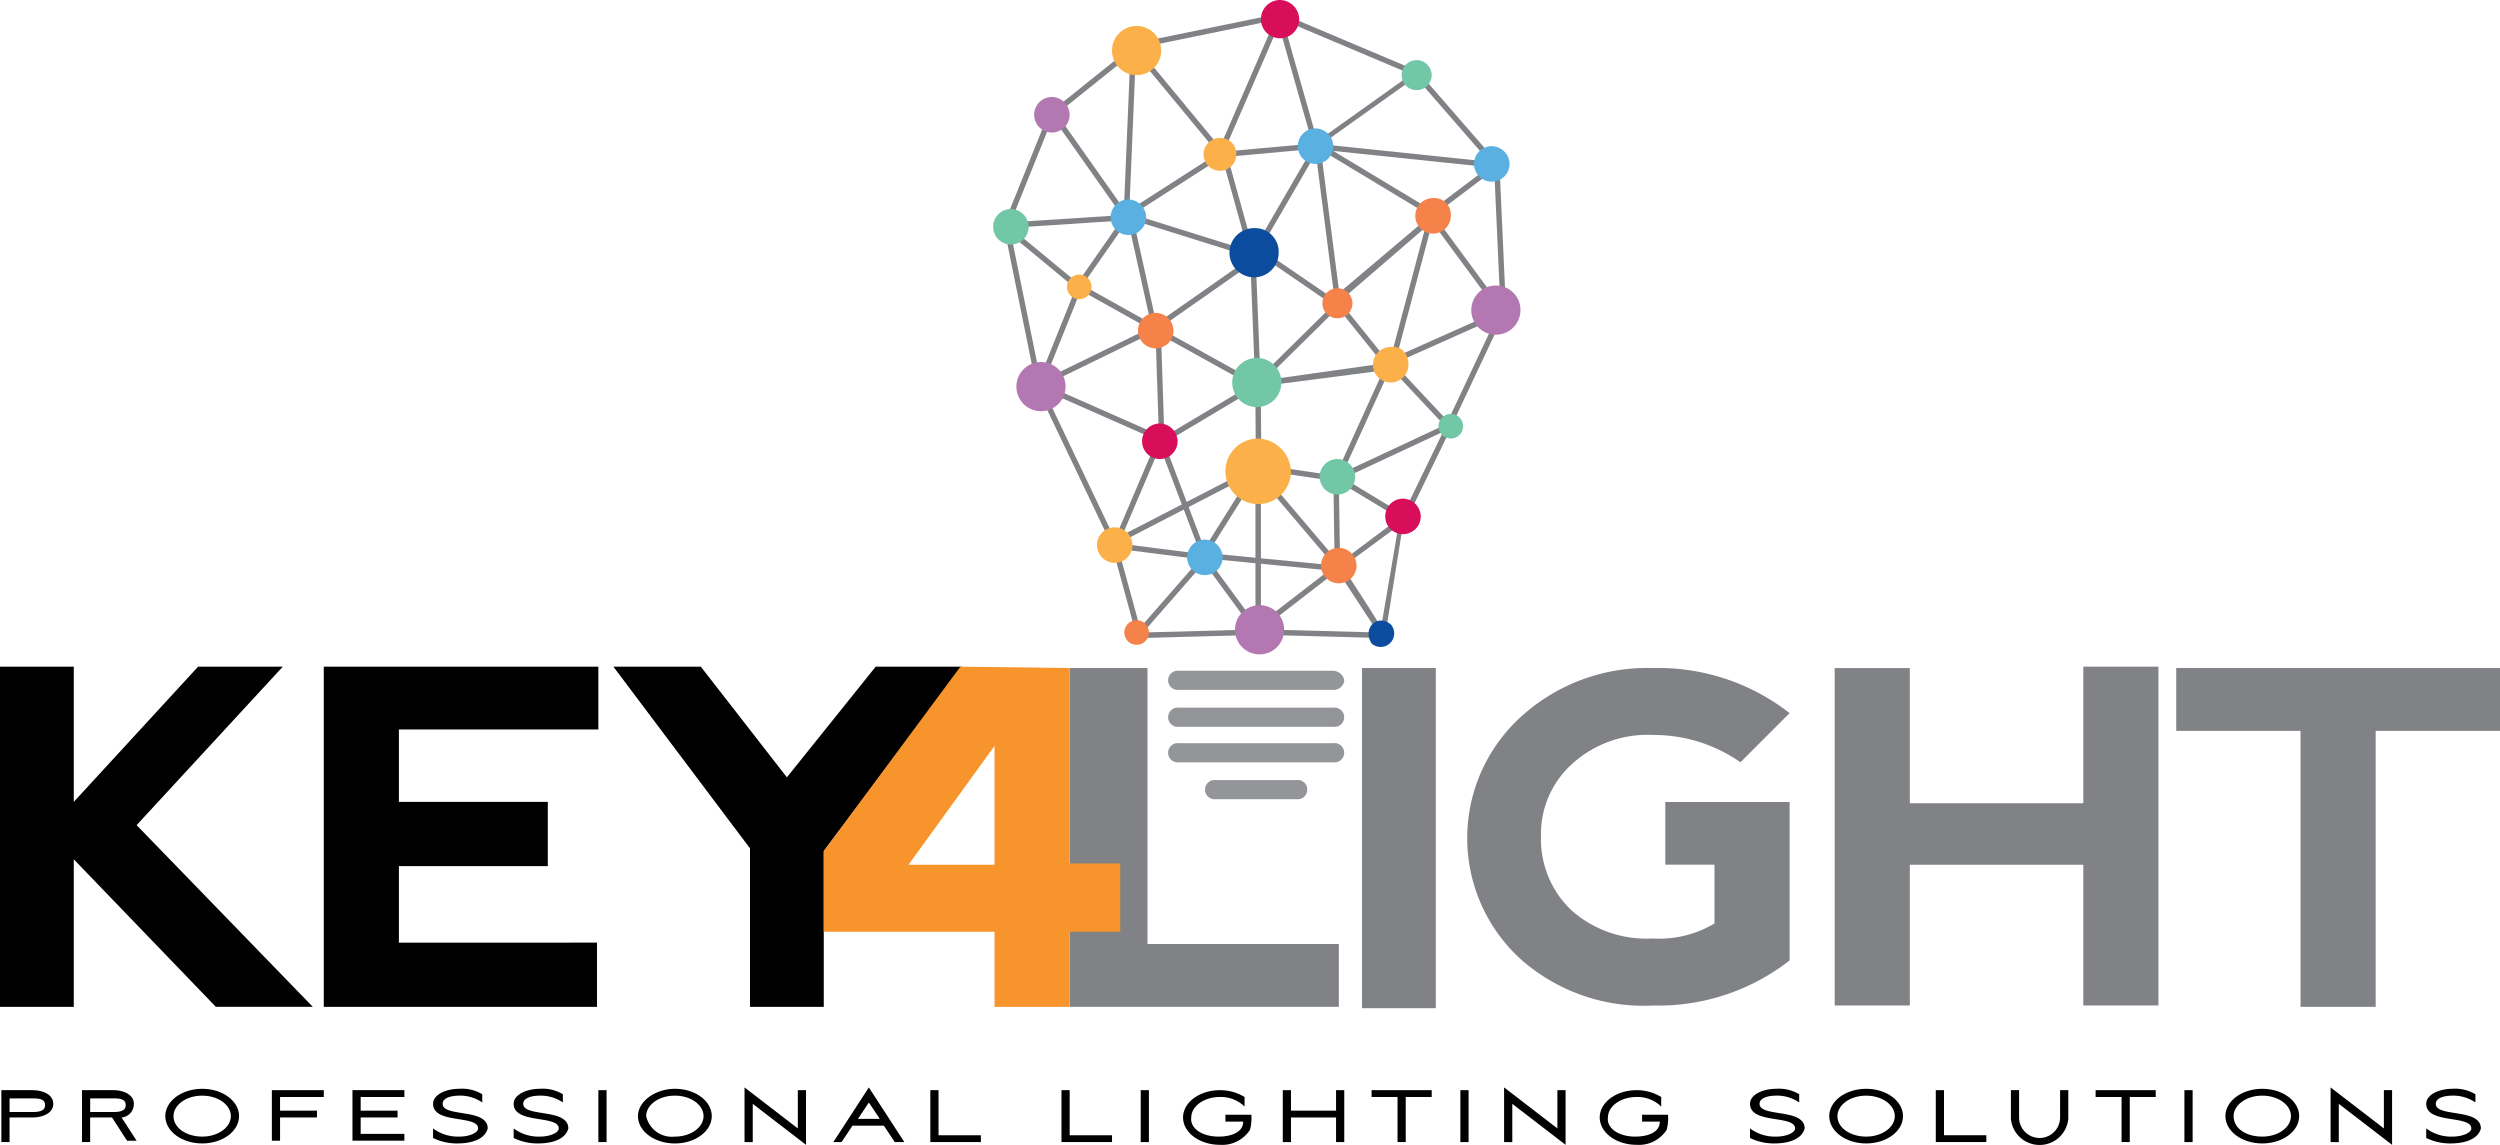 <svg xmlns="http://www.w3.org/2000/svg" viewBox="0 0 195.985 89.746"><defs><style>      .cls-1 {        fill: #808285;      }      .cls-2 {        fill: #0b4c9f;      }      .cls-3 {        fill: #b378b2;      }      .cls-4 {        fill: #72c7a6;      }      .cls-5 {        fill: #fbb049;      }      .cls-6 {        fill: #5ab0e1;      }      .cls-7 {        fill: #f58249;      }      .cls-8 {        fill: #d90e5a;      }      .cls-9 {        fill: #939598;      }      .cls-10 {        fill: #f7942b;      }    </style></defs><g id="Groupe_25" data-name="Groupe 25" transform="translate(0 0)"><g id="Groupe_15" data-name="Groupe 15" transform="translate(0.107 85.248)"><path id="Trac&#xE9;_84" data-name="Trac&#xE9; 84" d="M215.743,201.77H215.1V197.7h2.463c.75,0,1.606.321,1.606,1.071s-.857,1.071-1.606,1.071h-1.821Zm0-2.356h1.821c.75,0,.964-.214.964-.535,0-.428-.321-.535-.964-.535h-1.821Z" transform="translate(-215.1 -197.486)"></path><path id="Trac&#xE9;_85" data-name="Trac&#xE9; 85" d="M221.643,201.77H221V197.7h2.463c.75,0,1.606.321,1.606,1.071a1.057,1.057,0,0,1-.964,1.071l1.178,1.821h-.75l-1.178-1.821h-1.714Zm0-2.356h1.821c.75,0,.964-.214.964-.535,0-.428-.321-.535-.964-.535h-1.821Z" transform="translate(-214.681 -197.486)"></path><path id="Trac&#xE9;_86" data-name="Trac&#xE9; 86" d="M229.992,197.6c1.606,0,2.892.964,2.892,2.142s-1.285,2.142-2.892,2.142-2.892-.964-2.892-2.142S228.385,197.6,229.992,197.6Zm0,3.748c1.285,0,2.249-.75,2.249-1.606s-.964-1.606-2.249-1.606-2.249.75-2.249,1.606C227.743,200.706,228.814,201.348,229.992,201.348Z" transform="translate(-214.249 -197.493)"></path><path id="Trac&#xE9;_87" data-name="Trac&#xE9; 87" d="M234.9,197.7h4.07v.535h-3.427v1.071h2.892v.535h-2.892v1.821H234.9Z" transform="translate(-213.695 -197.486)"></path><path id="Trac&#xE9;_88" data-name="Trac&#xE9; 88" d="M240.8,197.7h4.07v.535h-3.427v1.071h2.892v.535h-2.892v1.285h3.427v.535H240.8Z" transform="translate(-213.276 -197.486)"></path><path id="Trac&#xE9;_89" data-name="Trac&#xE9; 89" d="M248.628,201.884a4.277,4.277,0,0,1-1.928-.428v-.75a3.268,3.268,0,0,0,2.035.643c.857,0,1.5-.321,1.5-.643,0-1.071-3.534-.321-3.534-1.928,0-.75,1.071-1.178,2.035-1.178a3.064,3.064,0,0,1,1.821.428v.643a3.063,3.063,0,0,0-1.821-.535c-.428,0-1.285.107-1.285.643,0,1.071,3.534.321,3.534,1.928C250.77,201.563,249.7,201.884,248.628,201.884Z" transform="translate(-212.858 -197.493)"></path><path id="Trac&#xE9;_90" data-name="Trac&#xE9; 90" d="M254.528,201.884a4.277,4.277,0,0,1-1.928-.428v-.75a3.268,3.268,0,0,0,2.035.643c.857,0,1.5-.321,1.5-.643,0-1.071-3.534-.321-3.534-1.928,0-.75,1.071-1.178,2.035-1.178a3.065,3.065,0,0,1,1.821.428v.643a3.063,3.063,0,0,0-1.821-.535c-.428,0-1.285.107-1.285.643,0,1.071,3.534.321,3.534,1.928C256.67,201.563,255.6,201.884,254.528,201.884Z" transform="translate(-212.439 -197.493)"></path><path id="Trac&#xE9;_91" data-name="Trac&#xE9; 91" d="M258.8,201.77V197.7h.643v4.07Z" transform="translate(-211.999 -197.486)"></path><path id="Trac&#xE9;_92" data-name="Trac&#xE9; 92" d="M264.592,197.6c1.606,0,2.892.964,2.892,2.142s-1.285,2.142-2.892,2.142-2.892-.964-2.892-2.142S263.092,197.6,264.592,197.6Zm0,3.748c1.285,0,2.249-.75,2.249-1.606s-.964-1.606-2.249-1.606-2.249.75-2.249,1.606A2.064,2.064,0,0,0,264.592,201.348Z" transform="translate(-211.794 -197.493)"></path><path id="Trac&#xE9;_93" data-name="Trac&#xE9; 93" d="M269.5,201.784V197.5l4.177,3.213v-3h.643V202l-4.177-3.213v3Z" transform="translate(-211.24 -197.5)"></path><path id="Trac&#xE9;_94" data-name="Trac&#xE9; 94" d="M279.963,200.5H277.5l-.857,1.285H276l2.784-4.284,2.784,4.284h-.75Zm-2.035-.535h1.714l-.857-1.285Z" transform="translate(-210.779 -197.5)"></path><path id="Trac&#xE9;_95" data-name="Trac&#xE9; 95" d="M283.743,201.234h3.32v.535H283.1V197.7h.643Z" transform="translate(-210.275 -197.486)"></path><path id="Trac&#xE9;_96" data-name="Trac&#xE9; 96" d="M293.343,201.234h3.32v.535H292.7V197.7h.643Z" transform="translate(-209.594 -197.486)"></path><path id="Trac&#xE9;_97" data-name="Trac&#xE9; 97" d="M298.5,201.77V197.7h.643v4.07Z" transform="translate(-209.182 -197.486)"></path><path id="Trac&#xE9;_98" data-name="Trac&#xE9; 98" d="M304.385,201.341c.964,0,1.928-.321,1.928-1.178H304.92v-.535h2.035a3.662,3.662,0,0,1-.107,1.178,2.585,2.585,0,0,1-2.356,1.178c-1.606,0-2.892-.964-2.892-2.142s1.285-2.142,2.892-2.142a3.7,3.7,0,0,1,1.928.535v.75a2.657,2.657,0,0,0-1.928-.75c-1.285,0-2.249.75-2.249,1.606C302.135,200.7,303.1,201.341,304.385,201.341Z" transform="translate(-208.962 -197.486)"></path><path id="Trac&#xE9;_99" data-name="Trac&#xE9; 99" d="M313.077,199.842h-3.534v1.928H308.9V197.7h.643v1.606h3.534V197.7h.643v4.07h-.643Z" transform="translate(-208.445 -197.486)"></path><path id="Trac&#xE9;_100" data-name="Trac&#xE9; 100" d="M315.4,198.235V197.7h4.712v.535h-2.035v3.534h-.643v-3.534Z" transform="translate(-207.983 -197.486)"></path><path id="Trac&#xE9;_101" data-name="Trac&#xE9; 101" d="M321.9,201.77V197.7h.643v4.07Z" transform="translate(-207.522 -197.486)"></path><path id="Trac&#xE9;_102" data-name="Trac&#xE9; 102" d="M325.1,201.784V197.5l4.177,3.213v-3h.643V202l-4.177-3.213v3Z" transform="translate(-207.295 -197.5)"></path><path id="Trac&#xE9;_103" data-name="Trac&#xE9; 103" d="M334.884,201.341c.964,0,1.928-.321,1.928-1.178H335.42v-.535h2.035a3.662,3.662,0,0,1-.107,1.178,2.585,2.585,0,0,1-2.356,1.178c-1.606,0-2.892-.964-2.892-2.142s1.285-2.142,2.892-2.142a3.7,3.7,0,0,1,1.928.535v.75a2.657,2.657,0,0,0-1.928-.75c-1.285,0-2.249.75-2.249,1.606C332.635,200.7,333.6,201.341,334.884,201.341Z" transform="translate(-206.798 -197.486)"></path><path id="Trac&#xE9;_104" data-name="Trac&#xE9; 104" d="M345.028,201.884a4.277,4.277,0,0,1-1.928-.428v-.75a3.269,3.269,0,0,0,2.035.643c.857,0,1.5-.321,1.5-.643,0-1.071-3.534-.321-3.534-1.928,0-.75,1.071-1.178,2.035-1.178a3.065,3.065,0,0,1,1.821.428v.643a3.063,3.063,0,0,0-1.821-.535c-.428,0-1.285.107-1.285.643,0,1.071,3.534.321,3.534,1.928C347.17,201.563,346.1,201.884,345.028,201.884Z" transform="translate(-206.018 -197.493)"></path><path id="Trac&#xE9;_105" data-name="Trac&#xE9; 105" d="M351.792,197.6c1.606,0,2.892.964,2.892,2.142s-1.285,2.142-2.892,2.142-2.892-.964-2.892-2.142S350.185,197.6,351.792,197.6Zm0,3.748c1.285,0,2.249-.75,2.249-1.606s-.964-1.606-2.249-1.606-2.249.75-2.249,1.606C349.543,200.706,350.614,201.348,351.792,201.348Z" transform="translate(-205.606 -197.493)"></path><path id="Trac&#xE9;_106" data-name="Trac&#xE9; 106" d="M357.343,201.234h3.32v.535H356.7V197.7h.643Z" transform="translate(-205.053 -197.486)"></path><path id="Trac&#xE9;_107" data-name="Trac&#xE9; 107" d="M366.055,197.7h.643v2.249a2.26,2.26,0,0,1-4.5,0V197.7h.643v2.142a1.606,1.606,0,0,0,3.213,0Z" transform="translate(-204.663 -197.486)"></path><path id="Trac&#xE9;_108" data-name="Trac&#xE9; 108" d="M368.4,198.235V197.7h4.712v.535h-2.035v3.534h-.643v-3.534Z" transform="translate(-204.223 -197.486)"></path><path id="Trac&#xE9;_109" data-name="Trac&#xE9; 109" d="M374.9,201.77V197.7h.643v4.07Z" transform="translate(-203.762 -197.486)"></path><path id="Trac&#xE9;_110" data-name="Trac&#xE9; 110" d="M380.792,197.6c1.606,0,2.892.964,2.892,2.142s-1.285,2.142-2.892,2.142-2.892-.964-2.892-2.142S379.185,197.6,380.792,197.6Zm0,3.748c1.285,0,2.249-.75,2.249-1.606s-.964-1.606-2.249-1.606-2.249.75-2.249,1.606C378.543,200.706,379.506,201.348,380.792,201.348Z" transform="translate(-203.549 -197.493)"></path><path id="Trac&#xE9;_111" data-name="Trac&#xE9; 111" d="M385.6,201.784V197.5l4.177,3.213v-3h.643V202l-4.177-3.213v3Z" transform="translate(-203.002 -197.5)"></path><path id="Trac&#xE9;_112" data-name="Trac&#xE9; 112" d="M394.528,201.884a4.277,4.277,0,0,1-1.928-.428v-.75a3.268,3.268,0,0,0,2.035.643c.857,0,1.5-.321,1.5-.643,0-1.071-3.534-.321-3.534-1.928,0-.75,1.071-1.178,2.035-1.178a3.065,3.065,0,0,1,1.821.428v.643a3.063,3.063,0,0,0-1.821-.535c-.428,0-1.285.107-1.285.643,0,1.071,3.534.321,3.534,1.928C396.67,201.563,395.6,201.884,394.528,201.884Z" transform="translate(-202.506 -197.493)"></path></g><g id="Groupe_21" data-name="Groupe 21" transform="translate(77.858)"><g id="Groupe_19" data-name="Groupe 19"><g id="Groupe_16" data-name="Groupe 16" transform="translate(0.817 1.03)"><path id="Trac&#xE9;_113" data-name="Trac&#xE9; 113" class="cls-1" d="M307.907,146.214l-.107-.428,9.1-1.285.107.535Z" transform="translate(-287.091 -117.043)"></path><rect id="Rectangle_166" data-name="Rectangle 166" class="cls-1" width="0.428" height="12.851" transform="translate(19.745 35.597)"></rect><rect id="Rectangle_167" data-name="Rectangle 167" class="cls-1" width="0.428" height="7.068" transform="translate(15.517 42.817) rotate(-36.251)"></rect><rect id="Rectangle_168" data-name="Rectangle 168" class="cls-1" width="8.139" height="0.428" transform="matrix(0.791, -0.611, 0.611, 0.791, 19.682, 48.181)"></rect><rect id="Rectangle_169" data-name="Rectangle 169" class="cls-1" width="9.317" height="0.428" transform="translate(10.518 48.563) rotate(-1.523)"></rect><rect id="Rectangle_170" data-name="Rectangle 170" class="cls-1" width="0.428" height="9.317" transform="translate(20.652 48.749) rotate(-88.477)"></rect><rect id="Rectangle_171" data-name="Rectangle 171" class="cls-1" width="0.428" height="7.175" transform="translate(8.524 41.87) rotate(-15.29)"></rect><rect id="Rectangle_172" data-name="Rectangle 172" class="cls-1" width="7.711" height="0.428" transform="translate(10.363 48.56) rotate(-48.831)"></rect><rect id="Rectangle_173" data-name="Rectangle 173" class="cls-1" width="0.428" height="7.175" transform="translate(8.522 41.94) rotate(-82.739)"></rect><rect id="Rectangle_174" data-name="Rectangle 174" class="cls-1" width="8.246" height="0.428" transform="matrix(0.532, -0.847, 0.847, 0.532, 15.384, 42.537)"></rect><path id="Trac&#xE9;_114" data-name="Trac&#xE9; 114" class="cls-1" d="M313.014,159.877l-.214-.321,5.141-3.855.321.321Z" transform="translate(-286.736 -116.248)"></path><rect id="Rectangle_175" data-name="Rectangle 175" class="cls-1" width="0.428" height="10.495" transform="translate(15.652 42.727) rotate(-84.45)"></rect><path id="Trac&#xE9;_115" data-name="Trac&#xE9; 115" class="cls-1" d="M312.707,159.861,312.6,152.9h.428l.107,6.961Z" transform="translate(-286.75 -116.447)"></path><path id="Trac&#xE9;_116" data-name="Trac&#xE9; 116" class="cls-1" d="M316.02,164.455c-3.213-4.926-3.32-5.033-3.32-5.141l.428-.107h-.214l.214-.107c.107.214,2.035,3.106,3.213,5.033Z" transform="translate(-286.743 -116.007)"></path><path id="Trac&#xE9;_117" data-name="Trac&#xE9; 117" class="cls-1" d="M316.528,164.339H316.1l1.392-8.139.321.107Z" transform="translate(-286.502 -116.212)"></path><rect id="Rectangle_176" data-name="Rectangle 176" class="cls-1" width="8.139" height="0.428" transform="matrix(0.437, -0.9, 0.9, 0.437, 31.166, 39.598)"></rect><rect id="Rectangle_177" data-name="Rectangle 177" class="cls-1" width="9.96" height="0.428" transform="translate(34.699 32.247) rotate(-64.798)"></rect><rect id="Rectangle_178" data-name="Rectangle 178" class="cls-1" width="0.428" height="6.747" transform="matrix(0.729, -0.684, 0.684, 0.729, 30.173, 27.646)"></rect><rect id="Rectangle_179" data-name="Rectangle 179" class="cls-1" width="10.067" height="0.428" transform="translate(25.916 36.486) rotate(-65.524)"></rect><rect id="Rectangle_180" data-name="Rectangle 180" class="cls-1" width="0.428" height="6.104" transform="translate(19.977 35.793) rotate(-81.466)"></rect><rect id="Rectangle_181" data-name="Rectangle 181" class="cls-1" width="0.428" height="5.997" transform="matrix(0.517, -0.856, 0.856, 0.517, 26.055, 36.603)"></rect><rect id="Rectangle_182" data-name="Rectangle 182" class="cls-1" width="9.424" height="0.428" transform="translate(26.22 36.193) rotate(-25.043)"></rect><rect id="Rectangle_183" data-name="Rectangle 183" class="cls-1" width="0.428" height="6.533" transform="translate(19.731 29.069) rotate(-0.445)"></rect><rect id="Rectangle_184" data-name="Rectangle 184" class="cls-1" width="0.428" height="10.281" transform="translate(19.322 18.9) rotate(-2.268)"></rect><rect id="Rectangle_185" data-name="Rectangle 185" class="cls-1" width="8.246" height="0.428" transform="matrix(0.859, -0.512, 0.512, 0.859, 12.393, 33.321)"></rect><rect id="Rectangle_186" data-name="Rectangle 186" class="cls-1" width="8.246" height="0.428" transform="matrix(0.712, -0.702, 0.702, 0.712, 20.141, 28.485)"></rect><rect id="Rectangle_187" data-name="Rectangle 187" class="cls-1" width="8.996" height="0.428" transform="translate(8.474 41.805) rotate(-66.922)"></rect><rect id="Rectangle_188" data-name="Rectangle 188" class="cls-1" width="12.744" height="0.428" transform="translate(8.484 41.349) rotate(-27.329)"></rect><rect id="Rectangle_189" data-name="Rectangle 189" class="cls-1" width="0.428" height="9.103" transform="matrix(0.935, -0.355, 0.355, 0.935, 12.236, 33.942)"></rect><rect id="Rectangle_190" data-name="Rectangle 190" class="cls-1" width="0.428" height="13.387" transform="translate(2.644 29.479) rotate(-25.504)"></rect><rect id="Rectangle_191" data-name="Rectangle 191" class="cls-1" width="0.428" height="13.066" transform="translate(0.035 16.795) rotate(-11.473)"></rect><rect id="Rectangle_192" data-name="Rectangle 192" class="cls-1" width="0.428" height="7.175" transform="matrix(0.637, -0.771, 0.771, 0.637, 0.066, 16.968)"></rect><rect id="Rectangle_193" data-name="Rectangle 193" class="cls-1" width="8.353" height="0.428" transform="matrix(0.373, -0.928, 0.928, 0.373, 2.598, 29.171)"></rect><rect id="Rectangle_194" data-name="Rectangle 194" class="cls-1" width="0.428" height="6.961" transform="translate(5.74 21.565) rotate(-60.823)"></rect><rect id="Rectangle_195" data-name="Rectangle 195" class="cls-1" width="0.428" height="9.103" transform="matrix(0.999, -0.033, 0.033, 0.999, 11.901, 24.793)"></rect><rect id="Rectangle_196" data-name="Rectangle 196" class="cls-1" width="0.428" height="9.103" transform="translate(11.804 24.951) rotate(-61.008)"></rect><rect id="Rectangle_197" data-name="Rectangle 197" class="cls-1" width="10.067" height="0.428" transform="translate(2.71 28.95) rotate(-25.976)"></rect><rect id="Rectangle_198" data-name="Rectangle 198" class="cls-1" width="0.428" height="10.924" transform="translate(2.797 29.395) rotate(-66.183)"></rect><rect id="Rectangle_199" data-name="Rectangle 199" class="cls-1" width="9.639" height="0.428" transform="translate(30.257 27.154) rotate(-24.048)"></rect><rect id="Rectangle_200" data-name="Rectangle 200" class="cls-1" width="0.428" height="11.566" transform="translate(38.448 11.942) rotate(-2.578)"></rect><rect id="Rectangle_201" data-name="Rectangle 201" class="cls-1" width="0.428" height="9.531" transform="matrix(0.754, -0.656, 0.656, 0.754, 32.172, 4.856)"></rect><rect id="Rectangle_202" data-name="Rectangle 202" class="cls-1" width="6.212" height="0.428" transform="matrix(0.798, -0.602, 0.602, 0.798, 33.386, 15.571)"></rect><path id="Trac&#xE9;_118" data-name="Trac&#xE9; 118" class="cls-1" d="M313.621,139.876l-.321-.428,6.212-5.248.321.321Z" transform="translate(-286.701 -117.773)"></path><rect id="Rectangle_203" data-name="Rectangle 203" class="cls-1" width="0.428" height="8.889" transform="matrix(0.565, -0.825, 0.825, 0.565, 18.95, 18.173)"></rect><rect id="Rectangle_204" data-name="Rectangle 204" class="cls-1" width="9.317" height="0.428" transform="translate(11.737 24.512) rotate(-35.008)"></rect><rect id="Rectangle_205" data-name="Rectangle 205" class="cls-1" width="0.428" height="7.175" transform="matrix(0.779, -0.627, 0.627, 0.779, 25.793, 22.584)"></rect><rect id="Rectangle_206" data-name="Rectangle 206" class="cls-1" width="0.428" height="14.029" transform="translate(24.381 10.65) rotate(-84.036)"></rect><path id="Trac&#xE9;_119" data-name="Trac&#xE9; 119" class="cls-1" d="M311.414,129.09l-.214-.321,7.818-5.569.214.321Z" transform="translate(-286.85 -118.554)"></path><rect id="Rectangle_207" data-name="Rectangle 207" class="cls-1" width="9.317" height="0.428" transform="matrix(0.374, -0.928, 0.928, 0.374, 0, 16.625)"></rect><rect id="Rectangle_208" data-name="Rectangle 208" class="cls-1" width="0.428" height="9.96" transform="translate(3.724 8.006) rotate(-35.197)"></rect><rect id="Rectangle_209" data-name="Rectangle 209" class="cls-1" width="0.428" height="10.388" transform="translate(9.797 16.122) rotate(-72.632)"></rect><rect id="Rectangle_210" data-name="Rectangle 210" class="cls-1" width="6.747" height="0.428" transform="matrix(0.572, -0.82, 0.82, 0.572, 5.687, 21.299)"></rect><rect id="Rectangle_211" data-name="Rectangle 211" class="cls-1" width="8.461" height="0.428" transform="translate(3.536 7.869) rotate(-38.728)"></rect><rect id="Rectangle_212" data-name="Rectangle 212" class="cls-1" width="0.428" height="11.031" transform="translate(10.035 2.805) rotate(-39.599)"></rect><rect id="Rectangle_213" data-name="Rectangle 213" class="cls-1" width="8.889" height="0.428" transform="translate(9.515 15.664) rotate(-32.703)"></rect><rect id="Rectangle_214" data-name="Rectangle 214" class="cls-1" width="9.424" height="0.428" transform="matrix(0.998, -0.065, 0.065, 0.998, 0.266, 16.42)"></rect><rect id="Rectangle_215" data-name="Rectangle 215" class="cls-1" width="7.282" height="0.428" transform="translate(17.17 10.864) rotate(-5.182)"></rect><rect id="Rectangle_216" data-name="Rectangle 216" class="cls-1" width="0.428" height="11.566" transform="translate(21.556 0.395) rotate(-67.089)"></rect><rect id="Rectangle_217" data-name="Rectangle 217" class="cls-1" width="11.78" height="0.428" transform="matrix(0.98, -0.201, 0.201, 0.98, 10.055, 2.406)"></rect><rect id="Rectangle_218" data-name="Rectangle 218" class="cls-1" width="0.428" height="10.495" transform="translate(21.395 0.313) rotate(-15.856)"></rect><rect id="Rectangle_219" data-name="Rectangle 219" class="cls-1" width="11.459" height="0.428" transform="translate(16.782 10.911) rotate(-66.534)"></rect><rect id="Rectangle_220" data-name="Rectangle 220" class="cls-1" width="13.066" height="0.428" transform="matrix(0.042, -0.999, 0.999, 0.042, 9.419, 15.674)"></rect><rect id="Rectangle_221" data-name="Rectangle 221" class="cls-1" width="0.428" height="10.495" transform="translate(24.55 11.574) rotate(-7.354)"></rect><rect id="Rectangle_222" data-name="Rectangle 222" class="cls-1" width="0.428" height="8.032" transform="translate(17.096 11.179) rotate(-15.515)"></rect><rect id="Rectangle_223" data-name="Rectangle 223" class="cls-1" width="9.746" height="0.428" transform="matrix(0.502, -0.865, 0.865, 0.502, 19.383, 18.922)"></rect><rect id="Rectangle_224" data-name="Rectangle 224" class="cls-1" width="0.428" height="10.281" transform="translate(24.657 10.586) rotate(-58.915)"></rect><rect id="Rectangle_225" data-name="Rectangle 225" class="cls-1" width="0.428" height="9.21" transform="matrix(0.805, -0.593, 0.593, 0.805, 33.352, 16.046)"></rect><rect id="Rectangle_226" data-name="Rectangle 226" class="cls-1" width="11.459" height="0.428" transform="translate(30.316 27.138) rotate(-75.137)"></rect><rect id="Rectangle_227" data-name="Rectangle 227" class="cls-1" width="0.428" height="8.996" transform="translate(19.845 36.157) rotate(-40.332)"></rect><rect id="Rectangle_228" data-name="Rectangle 228" class="cls-1" width="0.428" height="9.103" transform="translate(9.656 15.829) rotate(-12.503)"></rect></g><g id="Groupe_18" data-name="Groupe 18"><path id="Trac&#xE9;_120" data-name="Trac&#xE9; 120" class="cls-2" d="M308.855,136.528a1.928,1.928,0,1,1-1.928-1.928A1.856,1.856,0,0,1,308.855,136.528Z" transform="translate(-286.473 -116.716)"></path><g id="Groupe_17" data-name="Groupe 17"><path id="Trac&#xE9;_121" data-name="Trac&#xE9; 121" class="cls-3" d="M293.255,146.328a1.928,1.928,0,1,1-1.928-1.928A1.92,1.92,0,0,1,293.255,146.328Z" transform="translate(-287.579 -116.02)"></path><path id="Trac&#xE9;_122" data-name="Trac&#xE9; 122" class="cls-3" d="M309.255,164.128a1.928,1.928,0,1,1-1.928-1.928A1.92,1.92,0,0,1,309.255,164.128Z" transform="translate(-286.444 -114.757)"></path><path id="Trac&#xE9;_123" data-name="Trac&#xE9; 123" class="cls-4" d="M309.055,146.028a1.928,1.928,0,1,1-1.928-1.928A1.92,1.92,0,0,1,309.055,146.028Z" transform="translate(-286.458 -116.041)"></path><path id="Trac&#xE9;_124" data-name="Trac&#xE9; 124" class="cls-5" d="M309.841,152.57a2.57,2.57,0,1,1-2.57-2.57A2.681,2.681,0,0,1,309.841,152.57Z" transform="translate(-286.494 -115.622)"></path><path id="Trac&#xE9;_125" data-name="Trac&#xE9; 125" class="cls-3" d="M326.555,140.728a1.928,1.928,0,1,1-1.928-1.928A1.92,1.92,0,0,1,326.555,140.728Z" transform="translate(-285.217 -116.417)"></path><path id="Trac&#xE9;_126" data-name="Trac&#xE9; 126" class="cls-5" d="M300.255,121.728a1.928,1.928,0,1,1-1.928-1.928A1.92,1.92,0,0,1,300.255,121.728Z" transform="translate(-287.083 -117.765)"></path><path id="Trac&#xE9;_127" data-name="Trac&#xE9; 127" class="cls-6" d="M299.084,133.892a1.392,1.392,0,1,1-1.392-1.392A1.418,1.418,0,0,1,299.084,133.892Z" transform="translate(-287.09 -116.864)"></path><path id="Trac&#xE9;_128" data-name="Trac&#xE9; 128" class="cls-4" d="M290.484,134.592a1.392,1.392,0,1,1-1.392-1.392A1.418,1.418,0,0,1,290.484,134.592Z" transform="translate(-287.7 -116.814)"></path><path id="Trac&#xE9;_129" data-name="Trac&#xE9; 129" class="cls-3" d="M293.484,126.392A1.392,1.392,0,1,1,292.092,125,1.418,1.418,0,0,1,293.484,126.392Z" transform="translate(-287.487 -117.396)"></path><path id="Trac&#xE9;_130" data-name="Trac&#xE9; 130" class="cls-6" d="M312.784,128.692a1.392,1.392,0,1,1-1.392-1.392A1.418,1.418,0,0,1,312.784,128.692Z" transform="translate(-286.118 -117.233)"></path><path id="Trac&#xE9;_131" data-name="Trac&#xE9; 131" class="cls-6" d="M325.684,129.992a1.392,1.392,0,1,1-1.392-1.392A1.418,1.418,0,0,1,325.684,129.992Z" transform="translate(-285.202 -117.141)"></path><path id="Trac&#xE9;_132" data-name="Trac&#xE9; 132" class="cls-5" d="M318.285,144.693a1.392,1.392,0,1,1-1.392-1.392C317.749,143.194,318.285,143.836,318.285,144.693Z" transform="translate(-285.728 -116.099)"></path><path id="Trac&#xE9;_133" data-name="Trac&#xE9; 133" class="cls-7" d="M321.384,133.793a1.392,1.392,0,1,1-1.392-1.392A1.291,1.291,0,0,1,321.384,133.793Z" transform="translate(-285.508 -116.872)"></path><path id="Trac&#xE9;_134" data-name="Trac&#xE9; 134" class="cls-5" d="M298.084,157.892a1.392,1.392,0,1,1-1.392-1.392A1.418,1.418,0,0,1,298.084,157.892Z" transform="translate(-287.161 -115.161)"></path><path id="Trac&#xE9;_135" data-name="Trac&#xE9; 135" class="cls-8" d="M319.184,155.792a1.392,1.392,0,1,1-1.392-1.392A1.418,1.418,0,0,1,319.184,155.792Z" transform="translate(-285.664 -115.31)"></path><path id="Trac&#xE9;_136" data-name="Trac&#xE9; 136" class="cls-5" d="M305.67,129.285A1.285,1.285,0,1,1,304.385,128,1.237,1.237,0,0,1,305.67,129.285Z" transform="translate(-286.607 -117.183)"></path><path id="Trac&#xE9;_137" data-name="Trac&#xE9; 137" class="cls-5" d="M295.028,138.964a.964.964,0,1,1-.964-.964A.96.96,0,0,1,295.028,138.964Z" transform="translate(-287.317 -116.474)"></path><path id="Trac&#xE9;_138" data-name="Trac&#xE9; 138" class="cls-7" d="M314.156,140.178A1.178,1.178,0,1,1,312.978,139,1.189,1.189,0,0,1,314.156,140.178Z" transform="translate(-285.99 -116.403)"></path><path id="Trac&#xE9;_139" data-name="Trac&#xE9; 139" class="cls-8" d="M310.3,119.4a1.5,1.5,0,1,1-1.5-1.5A1.532,1.532,0,0,1,310.3,119.4Z" transform="translate(-286.309 -117.9)"></path><path id="Trac&#xE9;_140" data-name="Trac&#xE9; 140" class="cls-4" d="M319.956,123.478a1.178,1.178,0,1,1-1.178-1.178A1.189,1.189,0,0,1,319.956,123.478Z" transform="translate(-285.578 -117.588)"></path><path id="Trac&#xE9;_141" data-name="Trac&#xE9; 141" class="cls-4" d="M322.228,149.164a.964.964,0,1,1-.964-.964A.96.96,0,0,1,322.228,149.164Z" transform="translate(-285.387 -115.75)"></path><path id="Trac&#xE9;_142" data-name="Trac&#xE9; 142" class="cls-2" d="M316.915,163.619a1.062,1.062,0,0,1-1.5,1.5h0C314.666,163.941,315.844,162.763,316.915,163.619Z" transform="translate(-285.75 -114.677)"></path><path id="Trac&#xE9;_143" data-name="Trac&#xE9; 143" class="cls-7" d="M299.228,164.264a.964.964,0,1,1-.964-.964A.96.96,0,0,1,299.228,164.264Z" transform="translate(-287.019 -114.679)"></path><path id="Trac&#xE9;_144" data-name="Trac&#xE9; 144" class="cls-8" d="M301.384,150.292a1.392,1.392,0,1,1-1.392-1.392A1.418,1.418,0,0,1,301.384,150.292Z" transform="translate(-286.927 -115.7)"></path><path id="Trac&#xE9;_145" data-name="Trac&#xE9; 145" class="cls-4" d="M314.384,152.892a1.392,1.392,0,1,1-1.392-1.392A1.418,1.418,0,0,1,314.384,152.892Z" transform="translate(-286.004 -115.516)"></path><path id="Trac&#xE9;_146" data-name="Trac&#xE9; 146" class="cls-7" d="M314.484,159.392A1.392,1.392,0,1,1,313.092,158,1.418,1.418,0,0,1,314.484,159.392Z" transform="translate(-285.997 -115.055)"></path><path id="Trac&#xE9;_147" data-name="Trac&#xE9; 147" class="cls-6" d="M304.684,158.792a1.392,1.392,0,1,1-1.392-1.392A1.418,1.418,0,0,1,304.684,158.792Z" transform="translate(-286.692 -115.097)"></path><path id="Trac&#xE9;_148" data-name="Trac&#xE9; 148" class="cls-7" d="M301.084,142.192a1.392,1.392,0,1,1-1.392-1.392A1.418,1.418,0,0,1,301.084,142.192Z" transform="translate(-286.948 -116.275)"></path></g></g></g><g id="Groupe_20" data-name="Groupe 20" transform="translate(13.708 52.584)"><path id="Trac&#xE9;_149" data-name="Trac&#xE9; 149" class="cls-9" d="M313.459,169.7h-12.1a.756.756,0,1,0,0,1.5h12.1a.756.756,0,1,0,0-1.5Z" transform="translate(-300.5 -166.808)"></path><path id="Trac&#xE9;_150" data-name="Trac&#xE9; 150" class="cls-9" d="M313.459,167h-12.1a.756.756,0,1,0,0,1.5h12.1a.828.828,0,0,0,.857-.75A.919.919,0,0,0,313.459,167Z" transform="translate(-300.5 -167)"></path><path id="Trac&#xE9;_151" data-name="Trac&#xE9; 151" class="cls-9" d="M313.459,172.3h-12.1a.756.756,0,1,0,0,1.5h12.1a.756.756,0,1,0,0-1.5Z" transform="translate(-300.5 -166.624)"></path><path id="Trac&#xE9;_152" data-name="Trac&#xE9; 152" class="cls-9" d="M310.375,175h-6.319a.756.756,0,1,0,0,1.5h6.319a.756.756,0,1,0,0-1.5Z" transform="translate(-300.308 -166.432)"></path></g></g><g id="Groupe_24" data-name="Groupe 24" transform="translate(0 52.263)"><g id="Groupe_22" data-name="Groupe 22" transform="translate(83.856)"><path id="Trac&#xE9;_153" data-name="Trac&#xE9; 153" class="cls-1" d="M299.4,166.8v21.633H314.4v4.926H293.3V166.8Z" transform="translate(-293.3 -166.693)"></path><path id="Trac&#xE9;_154" data-name="Trac&#xE9; 154" class="cls-1" d="M314.7,166.8h5.783v26.667H314.7Z" transform="translate(-291.782 -166.693)"></path><path id="Trac&#xE9;_155" data-name="Trac&#xE9; 155" class="cls-1" d="M326.577,189.611a12.842,12.842,0,0,1,0-18.956,14.674,14.674,0,0,1,10.388-3.855,16.743,16.743,0,0,1,10.71,3.534l-3.855,3.855a11.825,11.825,0,0,0-6.854-2.142,8.771,8.771,0,0,0-6.319,2.249,7.371,7.371,0,0,0-2.463,5.676,7.67,7.67,0,0,0,2.463,5.89A8.885,8.885,0,0,0,336.965,188a8.4,8.4,0,0,0,4.819-1.178v-4.605h-3.855V177.3h9.746v12.423a16.743,16.743,0,0,1-10.71,3.534A14.523,14.523,0,0,1,326.577,189.611Z" transform="translate(-291.235 -166.693)"></path><path id="Trac&#xE9;_156" data-name="Trac&#xE9; 156" class="cls-1" d="M349.3,193.367v-26.56h5.89v10.6h13.6V166.7h5.89v26.56h-5.89V182.229h-13.6V193.26H349.3Z" transform="translate(-289.327 -166.7)"></path><path id="Trac&#xE9;_157" data-name="Trac&#xE9; 157" class="cls-1" d="M399.682,166.8v4.926h-9.746V193.36h-5.89V171.726H374.3V166.8Z" transform="translate(-287.553 -166.693)"></path></g><g id="Groupe_23" data-name="Groupe 23"><path id="Trac&#xE9;_158" data-name="Trac&#xE9; 158" d="M237.169,166.7h-6.64l-9.746,10.6V166.7H215v26.667h5.783V181.8l11.138,11.566h7.6L225.71,179.123Z" transform="translate(-215 -166.7)"></path><path id="Trac&#xE9;_159" data-name="Trac&#xE9; 159" d="M238.7,193.367h21.419v-5.033H244.59v-6h11.673V177.3H244.59v-5.676h15.636V166.7H238.7Z" transform="translate(-213.318 -166.7)"></path><path id="Trac&#xE9;_160" data-name="Trac&#xE9; 160" d="M287.209,166.7h-6.747l-6.961,8.675-6.747-8.675H259.9l10.71,14.244v12.423h5.783V181.158Z" transform="translate(-211.814 -166.7)"></path></g><path id="Trac&#xE9;_161" data-name="Trac&#xE9; 161" class="cls-10" d="M294.577,182.229V166.807l-8.568-.107h0L275.3,181.158v6.319h13.387v5.89h5.89v-5.89h3.963v-5.355h-3.963Zm-5.89,0H281.94l6.747-9.317Z" transform="translate(-210.721 -166.7)"></path></g></g></svg>